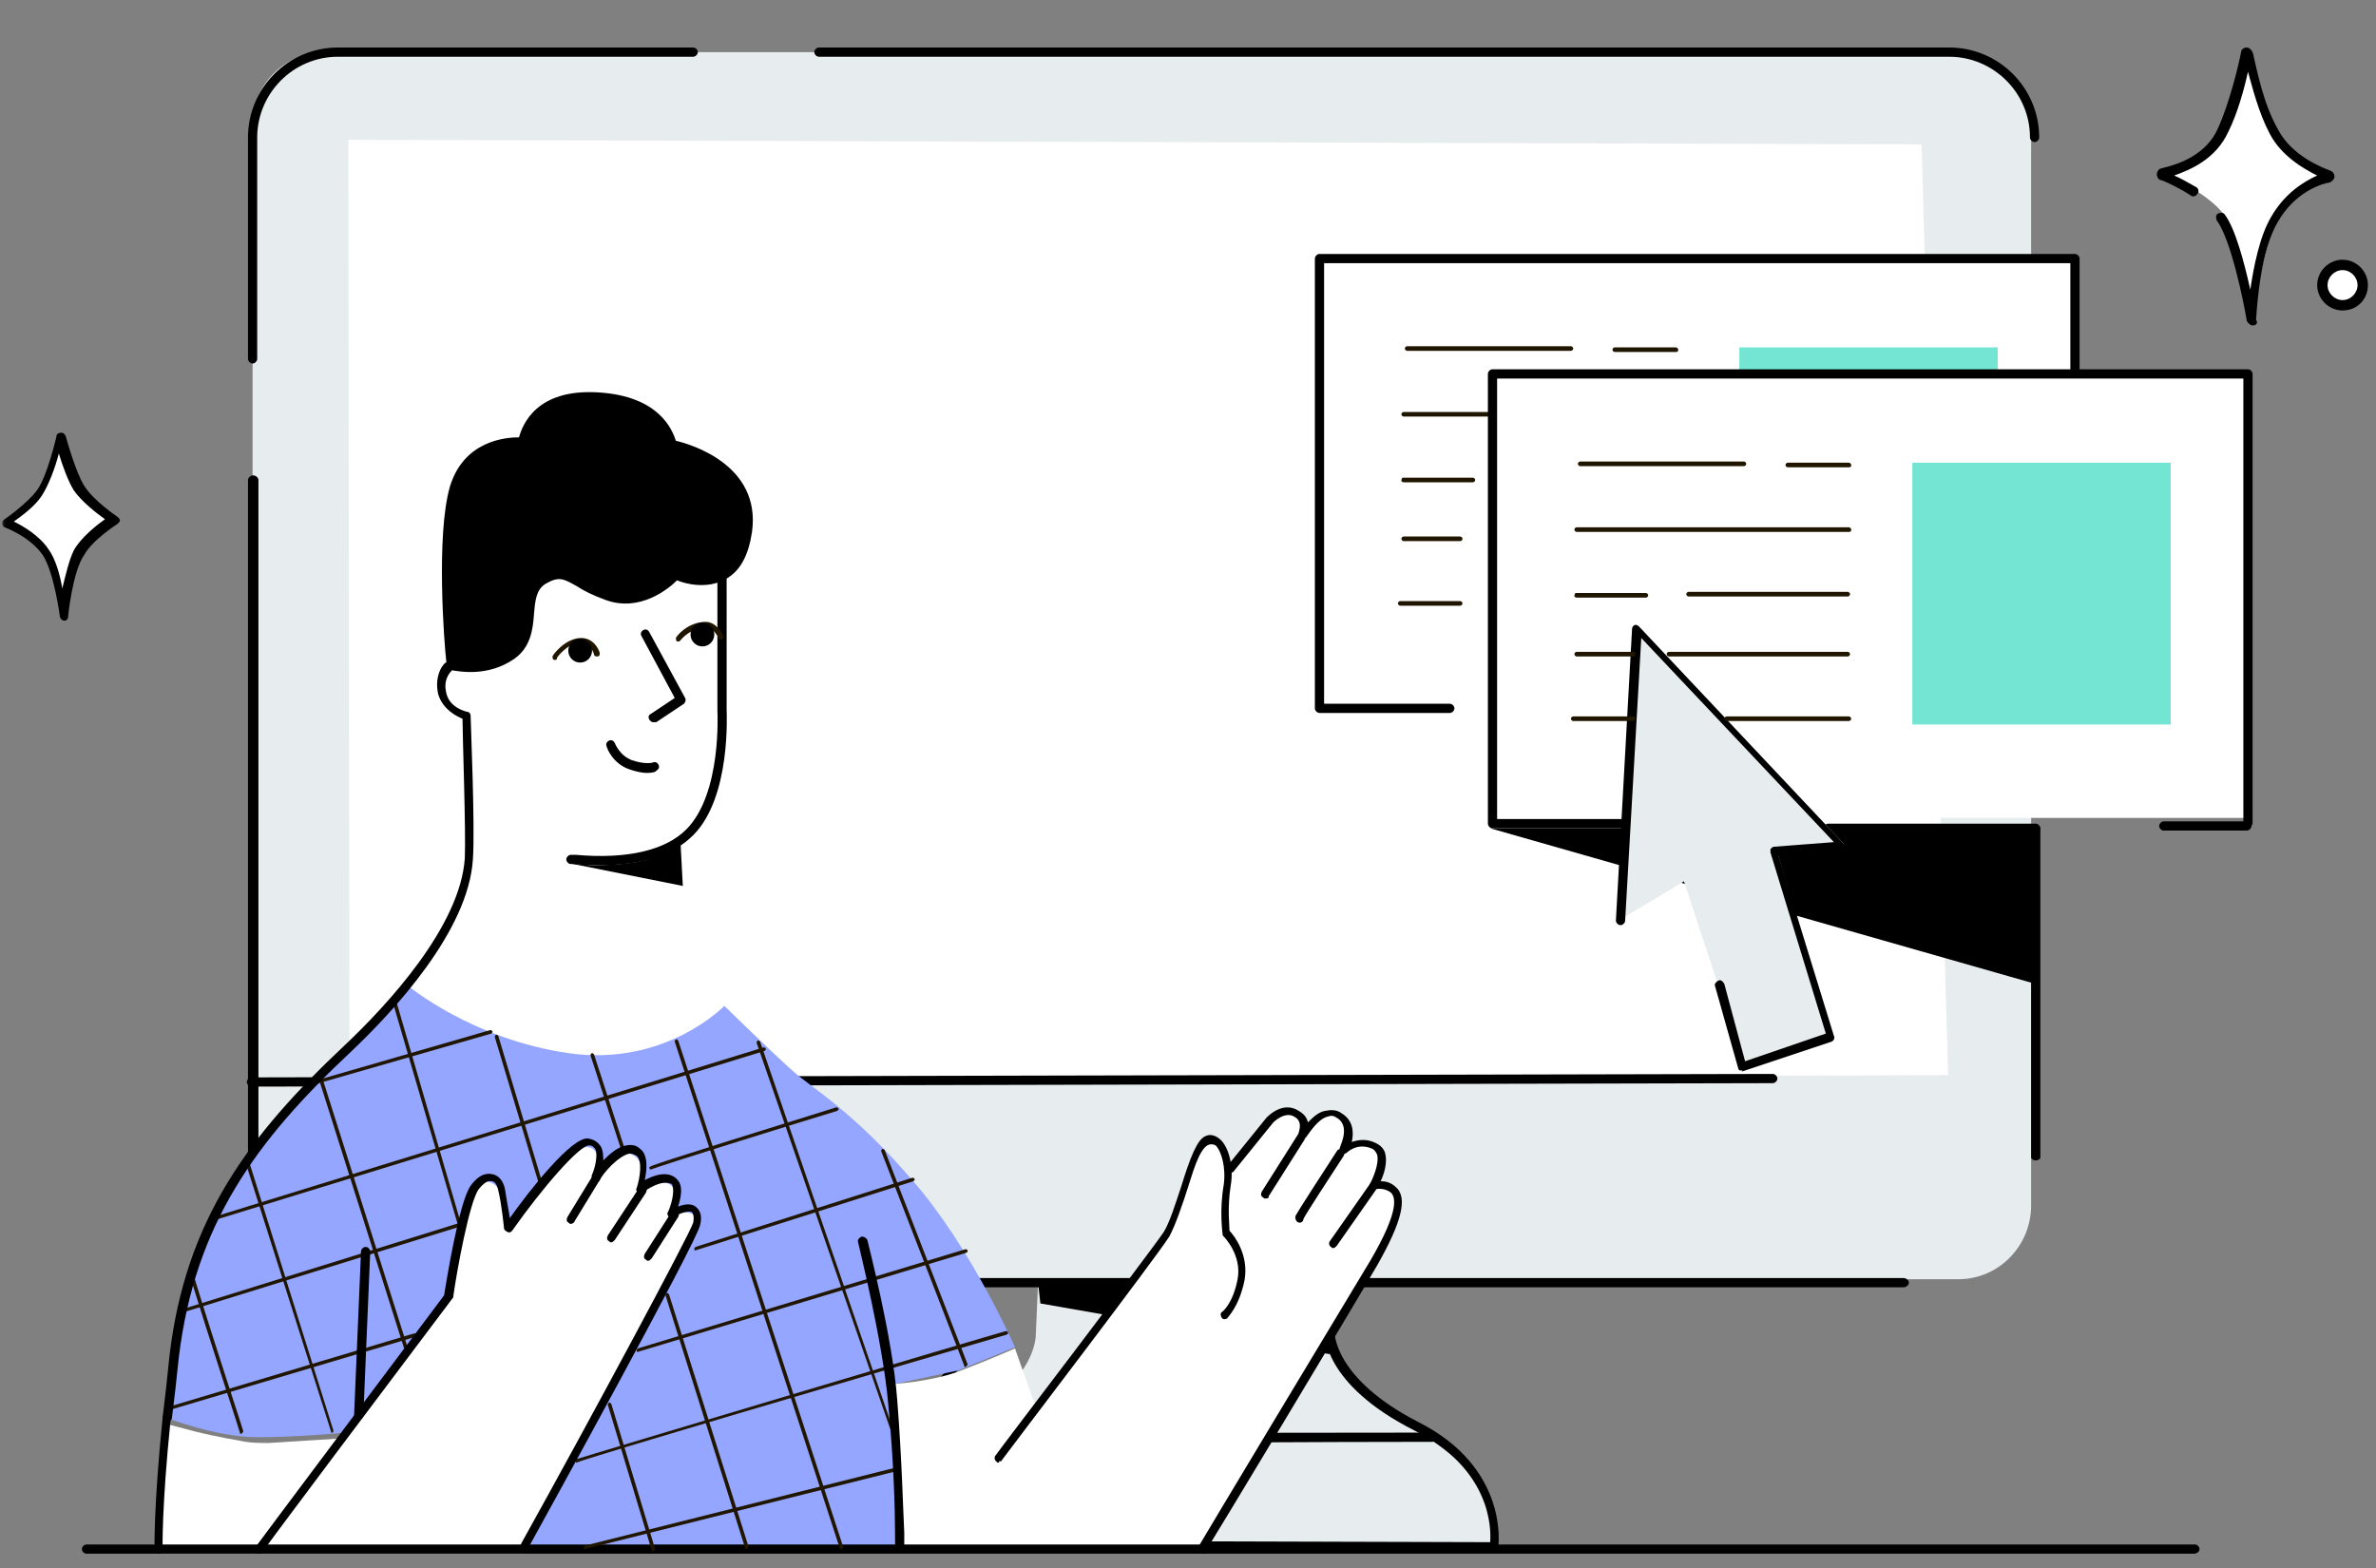 <?xml version="1.0" encoding="UTF-8"?>
<svg width="200px" height="132px" viewBox="0 0 200 132" version="1.1" xmlns="http://www.w3.org/2000/svg" xmlns:xlink="http://www.w3.org/1999/xlink">
    <rect x="0" y="0" width="200" height="132" fill="#808080" stroke="none"/>
    <title>Latest Projects (1)</title>
    <defs>
        <rect id="path-1" x="0" y="0" width="200" height="132"></rect>
    </defs>
    <g id="Продуктовая-страница-VS-21" stroke="none" stroke-width="1" fill="none" fill-rule="evenodd">
        <g id="Latest-Projects-(1)">
            <mask id="mask-2" fill="white">
                <use xlink:href="#path-1"></use>
            </mask>
            <g id="path-1"></g>
            <g id="Video-Suite-Mobile-Companion" mask="url(#mask-2)">
                <g transform="translate(0, 4)" id="Group-11">
                    <path d="M164.854,103.689 L27.379,103.689 C23.981,103.689 21.262,100.971 21.262,97.573 L21.262,6.505 C21.262,3.107 23.981,0.388 27.379,0.388 L164.854,0.388 C168.252,0.388 170.971,3.107 170.971,6.505 L170.971,97.476 C170.971,100.874 168.252,103.689 164.854,103.689 Z" id="Path" fill="#E7ECEE" fill-rule="nonzero"></path>
                    <polygon id="Path" fill="#FFFFFF" fill-rule="nonzero" points="163.981 86.505 29.417 86.99 29.32 7.767 161.748 8.155"></polygon>
                    <path d="M182.427,10.68 C182.427,10.68 185.922,9.417 186.893,7.961 C187.864,6.505 189.223,0.68 189.32,0.777 C189.417,0.874 190.291,5.825 191.65,7.573 C193.01,9.32 196.117,10.874 196.117,10.874 C196.117,10.874 192.524,12.524 191.65,14.369 C190.777,16.117 189.709,21.845 189.709,21.845 C189.709,21.845 188.447,15.728 187.282,14.175 C186.117,12.427 182.427,10.68 182.427,10.68 Z" id="Path" fill="#FFFFFF" fill-rule="nonzero"></path>
                    <path d="M189.612,23.398 C189.417,23.398 189.223,23.204 189.126,23.01 C188.835,21.262 187.767,16.117 186.602,14.563 C186.505,14.369 186.505,14.078 186.699,13.981 C186.893,13.883 187.184,13.883 187.282,14.078 C188.155,15.243 188.932,18.155 189.417,20.388 C189.709,18.447 190.194,15.922 191.165,14.272 C192.33,12.233 193.981,11.262 195.049,10.777 C193.883,10.194 192.039,9.126 191.068,7.282 C190.097,5.437 189.612,3.398 189.223,2.039 C188.932,3.398 188.35,5.534 187.573,7.087 C186.505,9.417 184.369,10.291 183.01,10.777 C183.495,10.971 184.175,11.359 184.854,11.748 C185.049,11.845 185.146,12.136 184.951,12.33 C184.854,12.524 184.563,12.621 184.369,12.427 C183.301,11.748 182.427,11.359 181.942,11.165 L181.845,11.165 C181.65,11.068 181.553,10.874 181.553,10.68 C181.553,10.485 181.65,10.291 181.845,10.194 C181.942,10.194 182.136,10.097 182.233,10.097 C183.398,9.806 185.728,9.029 186.699,6.796 C187.67,4.66 188.447,1.456 188.641,0.388 C188.641,0.194 188.835,0 189.126,0 C189.32,0 189.515,0.194 189.612,0.388 C189.612,0.485 189.709,0.583 189.709,0.777 C190,1.942 190.485,4.66 191.748,6.893 C192.913,9.126 195.437,10.097 196.214,10.388 C196.408,10.485 196.505,10.68 196.505,10.874 C196.505,11.068 196.311,11.262 196.117,11.359 C195.437,11.456 193.204,12.136 191.748,14.66 C190.291,17.087 190,21.553 189.903,22.913 C190.097,23.204 189.903,23.398 189.612,23.398 C189.612,23.398 189.612,23.398 189.612,23.398 Z" id="Shape" fill="#000000" fill-rule="nonzero"></path>
                    <path d="M87.379,103.981 L87.184,108.447 C87.184,108.447 87.184,111.456 83.107,114.175 C79.029,116.893 77.767,116.311 75.243,120.291 C72.718,124.272 73.398,126.117 73.398,126.117 L125.631,126.117 C125.631,126.117 126.117,122.233 123.786,119.903 C121.456,117.573 117.379,115.243 114.951,113.495 C112.524,111.748 111.845,109.515 111.845,108.641 C111.748,107.767 112.039,104.272 112.039,104.272 L87.379,103.981 Z" id="Path" fill="#E7ECEE" fill-rule="nonzero"></path>
                    <polygon id="Path" fill="#000000" fill-rule="nonzero" points="87.379 103.981 111.942 104.078 111.942 110 87.573 105.728"></polygon>
                    <path d="M68.544,120.777 L23.204,120.777 C23.01,120.777 22.816,120.583 22.816,120.388 C22.816,120.194 23.01,120 23.204,120 L68.544,120 C68.738,120 68.932,120.194 68.932,120.388 C68.932,120.583 68.738,120.777 68.544,120.777 Z" id="Path" fill="#000000" fill-rule="nonzero"></path>
                    <circle id="Oval" fill="#FFFFFF" fill-rule="nonzero" cx="46.893" cy="112.524" r="1.456"></circle>
                    <path d="M46.796,114.757 C45.631,114.757 44.66,113.786 44.66,112.621 C44.66,111.456 45.631,110.485 46.796,110.485 C47.961,110.485 48.932,111.456 48.932,112.621 C48.932,113.786 47.961,114.757 46.796,114.757 Z M46.796,111.359 C46.117,111.359 45.534,111.942 45.534,112.621 C45.534,113.301 46.117,113.883 46.796,113.883 C47.476,113.883 48.058,113.301 48.058,112.621 C48.058,111.942 47.476,111.359 46.796,111.359 Z" id="Shape" fill="#000000" fill-rule="nonzero"></path>
                    <path d="M171.262,7.961 C171.068,7.961 170.874,7.767 170.874,7.573 C170.874,3.786 167.767,0.777 164.078,0.777 L68.932,0.777 C68.738,0.777 68.544,0.583 68.544,0.388 C68.544,0.194 68.738,0 68.932,0 L164.078,0 C168.252,0 171.65,3.398 171.65,7.573 C171.65,7.767 171.456,7.961 171.262,7.961 Z" id="Path" fill="#000000" fill-rule="nonzero"></path>
                    <path d="M21.262,26.602 C21.068,26.602 20.874,26.408 20.874,26.214 L20.874,7.573 C20.874,3.398 24.272,0 28.447,0 L58.35,0 C58.544,0 58.738,0.194 58.738,0.388 C58.738,0.583 58.544,0.777 58.35,0.777 L28.447,0.777 C24.66,0.777 21.65,3.883 21.65,7.573 L21.65,26.214 C21.65,26.408 21.456,26.602 21.262,26.602 Z" id="Path" fill="#000000" fill-rule="nonzero"></path>
                    <path d="M160.24,104.369 L29.447,104.369 C24.721,104.369 20.874,100.971 20.874,96.796 L20.874,36.408 C20.874,36.214 21.094,36.019 21.313,36.019 C21.533,36.019 21.753,36.214 21.753,36.408 L21.753,96.796 C21.753,100.583 25.27,103.592 29.447,103.592 L160.24,103.592 C160.46,103.592 160.68,103.786 160.68,103.981 C160.68,104.175 160.46,104.369 160.24,104.369 Z" id="Path" fill="#000000" fill-rule="nonzero"></path>
                    <path d="M125.728,126.602 L125.728,126.602 L91.845,126.505 C91.65,126.505 91.456,126.311 91.456,126.117 C91.456,125.922 91.65,125.728 91.845,125.728 C91.845,125.728 91.845,125.728 91.845,125.728 L125.437,125.825 C125.534,124.563 125.437,119.612 119.029,116.408 C111.359,112.524 111.456,108.252 111.553,108.058 L111.553,104.272 C111.553,104.078 111.748,103.883 111.942,103.883 C112.136,103.883 112.33,104.078 112.33,104.272 L112.33,108.058 C112.33,108.155 112.233,112.039 119.417,115.728 C127.087,119.612 126.117,126.214 126.117,126.214 C126.117,126.505 125.922,126.602 125.728,126.602 Z" id="Path" fill="#000000" fill-rule="nonzero"></path>
                    <path d="M73.786,126.505 C73.786,126.505 73.786,126.505 73.786,126.505 L67.67,126.505 C67.476,126.505 67.379,126.408 67.282,126.214 C67.282,126.117 66.311,119.612 73.981,115.728 C81.165,112.039 81.068,108.155 81.068,108.058 L81.068,104.175 C81.068,103.981 81.262,103.786 81.456,103.786 C81.65,103.786 81.845,103.981 81.845,104.175 L81.845,107.961 C81.845,108.155 82.039,112.427 74.369,116.311 C68.058,119.515 67.961,124.466 67.961,125.728 L73.689,125.728 C73.883,125.728 74.078,125.922 74.078,126.117 C74.078,126.311 73.981,126.505 73.786,126.505 Z" id="Path" fill="#000000" fill-rule="nonzero"></path>
                    <path d="M90.971,117.476 C83.592,117.476 78.544,117.476 78.35,117.379 C78.155,117.282 78.058,117.087 78.155,116.893 C78.252,116.699 78.35,116.602 78.544,116.602 C79.515,116.699 106.408,116.602 120.583,116.602 C120.583,116.602 120.583,116.602 120.583,116.602 C120.777,116.602 120.971,116.796 120.971,116.99 C120.971,117.184 120.777,117.379 120.583,117.379 C110.388,117.379 99.223,117.476 90.971,117.476 Z" id="Path" fill="#000000" fill-rule="nonzero"></path>
                    <path d="M21.165,87.476 C20.971,87.476 20.777,87.282 20.777,87.087 C20.777,86.893 20.971,86.699 21.165,86.699 L149.223,86.408 L149.223,86.408 C149.417,86.408 149.612,86.602 149.612,86.796 C149.612,86.99 149.417,87.184 149.223,87.184 L21.165,87.476 C21.165,87.476 21.165,87.476 21.165,87.476 Z" id="Path" fill="#000000" fill-rule="nonzero"></path>
                    <circle id="Oval" fill="#FFFFFF" fill-rule="nonzero" cx="197.282" cy="19.903" r="1.456"></circle>
                    <path d="M197.184,22.136 C196.019,22.136 195.049,21.165 195.049,20 C195.049,18.835 196.019,17.864 197.184,17.864 C198.35,17.864 199.32,18.835 199.32,20 C199.32,21.165 198.447,22.136 197.184,22.136 Z M197.184,18.738 C196.505,18.738 195.922,19.32 195.922,20 C195.922,20.68 196.505,21.262 197.184,21.262 C197.864,21.262 198.447,20.68 198.447,20 C198.447,19.32 197.864,18.738 197.184,18.738 Z" id="Shape" fill="#000000" fill-rule="nonzero"></path>
                    <path d="M34.369,78.932 C34.563,79.126 40.194,84.272 48.738,84.757 C57.282,85.243 61.068,80.68 61.068,80.68 C61.068,80.68 59.709,78.738 58.641,75.146 C57.67,71.553 57.864,66.408 57.864,66.408 C57.864,66.408 60.68,63.01 60.777,57.476 C60.874,51.942 60.68,44.369 60.68,44.369 C60.68,44.369 55.825,40.291 47.379,43.301 C38.932,46.311 38.058,51.942 37.864,52.039 C37.67,52.136 36.602,52.913 37.184,54.272 C37.67,55.631 39.126,56.505 39.126,56.505 L39.515,67.184 C39.515,67.184 39.612,70.388 37.864,73.495 C36.117,76.602 34.369,78.932 34.369,78.932 Z" id="Path" fill="#FFFFFF" fill-rule="nonzero"></path>
                    <path d="M37.864,51.748 C37.864,51.748 41.262,52.718 43.204,50.777 C45.146,48.835 44.369,47.573 44.757,46.214 C45.146,44.854 46.311,44.175 47.476,44.466 C48.641,44.757 50.874,46.893 53.398,46.311 C55.922,45.728 56.99,44.563 56.99,44.563 C56.99,44.563 59.417,45.825 61.456,43.786 C63.495,41.845 63.01,38.544 62.427,37.379 C61.845,36.117 60.194,34.563 58.835,33.981 C57.379,33.398 56.602,33.398 56.602,33.398 C56.602,33.398 55.922,29.612 50.874,29.417 C45.825,29.223 44.563,31.845 44.563,31.845 L44.175,33.01 C44.175,33.01 40,32.816 38.738,35.825 C37.476,38.835 37.573,44.66 37.573,44.757 C37.573,44.854 37.864,51.748 37.864,51.748 Z" id="Path" fill="#000000" fill-rule="nonzero"></path>
                    <path d="M13.981,115.34 C13.981,115.34 18.155,116.99 21.65,116.99 C25.146,116.99 29.029,116.602 29.029,116.602 L30,116.214 L30,126.311 L75.728,126.311 L75.243,112.524 L80.68,111.359 L85.437,109.417 C85.437,109.417 81.748,100.971 76.699,95.243 C71.748,89.515 68.447,87.67 66.796,86.214 C65.146,84.757 60.971,80.68 60.971,80.68 C60.971,80.68 56.019,85.825 47.864,84.66 C39.709,83.495 34.272,78.932 34.272,78.932 C34.272,78.932 23.592,89.515 21.748,91.942 C19.903,94.369 16.893,99.515 15.922,103.495 C15.146,107.573 13.981,115.34 13.981,115.34 Z" id="Path" fill="#94A6FF"></path>
                    <path d="M16.408,116.505 C18.35,116.99 20.194,117.282 20.194,117.282 C20.971,117.476 21.845,117.476 22.621,117.476 L28.835,117.087 L37.67,105.825 C37.67,105.825 38.738,96.019 40.68,95.534 C42.621,95.049 42.816,99.32 42.816,99.32 C42.816,99.32 47.379,93.398 48.544,92.816 C49.709,92.233 50.097,92.816 50.291,93.204 C50.388,93.592 50.485,94.466 50.485,94.466 C50.485,94.466 52.233,92.524 53.398,93.301 C54.563,94.078 53.786,96.408 53.883,96.311 C53.981,96.214 55.534,95.146 56.408,95.728 C57.282,96.311 56.699,98.252 56.699,98.252 C56.699,98.252 57.864,97.864 58.35,98.252 C58.835,98.641 58.738,99.417 58.738,99.417 L44.175,126.796 L13.204,126.796 C13.204,126.796 13.204,123.204 13.301,120.874 C13.398,118.544 13.786,115.825 13.786,115.825 C13.786,115.825 15.728,116.311 16.408,116.505 Z" id="Path" fill="#FFFFFF" fill-rule="nonzero"></path>
                    <path d="M75.049,112.524 C75.049,112.524 78.35,112.33 80.68,111.456 C83.01,110.583 85.437,109.515 85.437,109.515 L87.184,114.466 L98.544,99.515 C98.544,99.515 100.583,91.942 101.553,91.845 C102.524,91.748 102.913,92.524 103.01,92.816 C103.107,93.107 103.301,94.272 103.301,94.272 L106.408,90.874 C106.408,90.874 107.67,89.223 108.835,89.806 C110,90.388 109.903,90.971 109.903,90.971 C109.903,90.971 111.748,89.126 112.718,90 C113.689,90.971 113.398,92.427 113.398,92.427 C113.398,92.427 114.66,91.65 115.631,92.621 C116.602,93.592 116.019,95.534 115.922,95.534 C115.922,95.534 117.379,95.534 117.573,96.699 C117.767,97.864 117.67,98.835 116.99,100.194 C116.311,101.65 114.466,104.563 114.466,104.563 L107.67,115.825 L101.359,126.602 L75.728,126.408 C75.728,126.408 75.728,121.553 75.534,118.544 C75.34,115.534 75.049,112.524 75.049,112.524 Z" id="Path" fill="#FFFFFF" fill-rule="nonzero"></path>
                    <path d="M0.874,39.612 C0.874,39.612 2.233,39.029 3.204,37.379 C4.078,35.825 4.951,32.913 4.951,32.913 C4.951,32.913 5.34,35.631 6.796,37.184 C8.252,38.738 9.417,39.709 9.417,39.709 C9.417,39.709 7.573,40.68 6.602,42.33 C5.631,43.981 5.437,46.699 5.437,46.699 C5.437,46.699 4.66,43.398 3.495,42.039 C2.33,40.68 0.485,39.806 0.485,39.806 L0.874,39.612 Z" id="Path" fill="#FFFFFF" fill-rule="nonzero"></path>
                    <path d="M47.767,68.641 C47.862,68.641 49.29,68.835 49.956,68.835 C50.623,68.835 53.668,68.835 55.287,68.058 C56.905,67.282 57.285,66.99 57.285,66.99 L57.476,70.583 L47.767,68.641 Z" id="Path" fill="#000000" fill-rule="nonzero"></path>
                    <path d="M184.66,126.796 L7.282,126.796 C7.087,126.796 6.893,126.602 6.893,126.408 C6.893,126.214 7.087,126.019 7.282,126.019 L184.757,126.019 C184.951,126.019 185.146,126.214 185.146,126.408 C185.146,126.602 184.951,126.796 184.66,126.796 Z" id="Path" fill="#000000" fill-rule="nonzero"></path>
                    <path d="M34.175,109.806 C34.078,109.806 34.078,109.806 34.078,109.709 L26.796,86.699 C26.796,86.602 26.796,86.602 26.893,86.505 C26.99,86.505 26.99,86.505 27.087,86.602 L34.369,109.612 C34.272,109.709 34.272,109.709 34.175,109.806 C34.175,109.806 34.175,109.806 34.175,109.806 Z" id="Path" fill="#201600" fill-rule="nonzero"></path>
                    <path d="M38.641,99.223 C38.544,99.223 38.544,99.223 38.544,99.126 L33.01,80.194 C33.01,80.097 33.01,80.097 33.107,80 C33.204,80 33.204,80 33.301,80.097 L38.835,99.126 C38.835,99.126 38.738,99.223 38.641,99.223 C38.738,99.223 38.641,99.223 38.641,99.223 Z" id="Path" fill="#201600" fill-rule="nonzero"></path>
                    <path d="M27.961,116.602 C27.864,116.602 27.864,116.602 27.864,116.505 L20.583,93.592 C20.583,93.495 20.583,93.495 20.68,93.398 C20.777,93.398 20.777,93.398 20.874,93.495 L28.058,116.408 C28.058,116.505 28.058,116.602 27.961,116.602 C27.961,116.602 27.961,116.602 27.961,116.602 Z" id="Path" fill="#201600" fill-rule="nonzero"></path>
                    <path d="M20.291,116.699 C20.194,116.699 20.194,116.699 20.194,116.602 C20.194,116.505 17.767,109.223 16.019,103.495 C16.019,103.398 16.019,103.398 16.117,103.301 C16.214,103.301 16.214,103.301 16.311,103.398 C18.058,109.126 20.485,116.408 20.485,116.505 C20.388,116.602 20.388,116.699 20.291,116.699 C20.291,116.699 20.291,116.699 20.291,116.699 Z" id="Path" fill="#201600" fill-rule="nonzero"></path>
                    <path d="M25.825,87.476 C25.728,87.476 25.728,87.476 25.728,87.379 C25.728,87.282 25.728,87.282 25.825,87.184 L41.262,82.718 C41.359,82.718 41.359,82.718 41.456,82.816 C41.456,82.913 41.456,82.913 41.359,83.01 L25.825,87.476 C25.825,87.476 25.825,87.476 25.825,87.476 Z" id="Path" fill="#201600" fill-rule="nonzero"></path>
                    <path d="M17.67,98.835 C17.573,98.835 17.573,98.835 17.573,98.738 C17.573,98.641 17.573,98.641 17.67,98.544 L64.272,84.175 C64.369,84.175 64.369,84.175 64.466,84.272 C64.466,84.369 64.466,84.369 64.369,84.466 L17.67,98.835 C17.67,98.835 17.67,98.835 17.67,98.835 Z" id="Path" fill="#201600" fill-rule="nonzero"></path>
                    <path d="M15.34,106.505 C15.243,106.505 15.243,106.505 15.243,106.408 C15.243,106.311 15.243,106.311 15.34,106.214 L38.738,98.932 C38.835,98.932 38.835,98.932 38.932,99.029 C38.932,99.126 38.932,99.126 38.835,99.223 L15.34,106.505 C15.34,106.505 15.34,106.505 15.34,106.505 Z" id="Path" fill="#201600" fill-rule="nonzero"></path>
                    <path d="M14.078,114.757 C13.981,114.757 13.981,114.757 13.981,114.66 C13.981,114.563 13.981,114.563 14.078,114.466 L34.854,108.252 C34.951,108.252 34.951,108.252 35.049,108.35 C35.049,108.447 35.049,108.447 34.951,108.544 L14.078,114.757 C14.078,114.757 14.078,114.757 14.078,114.757 Z" id="Path" fill="#201600" fill-rule="nonzero"></path>
                    <path d="M53.689,109.806 C53.592,109.806 53.592,109.806 53.592,109.709 C53.592,109.612 53.592,109.612 53.689,109.515 L81.262,101.165 C81.359,101.165 81.359,101.165 81.456,101.262 C81.456,101.359 81.456,101.359 81.359,101.456 L53.689,109.806 C53.689,109.806 53.689,109.806 53.689,109.806 Z" id="Path" fill="#201600" fill-rule="nonzero"></path>
                    <path d="M54.951,126.602 C54.854,126.602 54.854,126.602 54.854,126.505 L51.165,114.272 C51.165,114.175 51.165,114.175 51.262,114.078 C51.359,114.078 51.359,114.078 51.456,114.175 L55.146,126.408 C55.146,126.505 55.049,126.505 54.951,126.602 C55.049,126.505 55.049,126.602 54.951,126.602 Z" id="Path" fill="#201600" fill-rule="nonzero"></path>
                    <path d="M45.534,96.019 C45.437,96.019 45.437,96.019 45.437,95.922 L41.65,83.301 C41.65,83.204 41.65,83.204 41.748,83.107 C41.845,83.107 41.845,83.107 41.942,83.204 L45.728,95.825 C45.631,95.922 45.631,96.019 45.534,96.019 C45.534,96.019 45.534,96.019 45.534,96.019 Z" id="Path" fill="#201600" fill-rule="nonzero"></path>
                    <path d="M62.816,126.408 C62.718,126.408 62.718,126.408 62.718,126.311 L56.019,105.049 C56.019,104.951 56.019,104.951 56.117,104.854 C56.214,104.854 56.214,104.854 56.311,104.951 L63.01,126.214 C62.913,126.311 62.913,126.408 62.816,126.408 C62.816,126.408 62.816,126.408 62.816,126.408 Z" id="Path" fill="#201600" fill-rule="nonzero"></path>
                    <path d="M52.33,92.718 C52.233,92.718 52.233,92.718 52.233,92.621 L49.709,84.854 C49.709,84.757 49.709,84.757 49.806,84.66 C49.903,84.66 49.903,84.66 50,84.757 L52.524,92.524 C52.427,92.718 52.427,92.718 52.33,92.718 C52.33,92.718 52.33,92.718 52.33,92.718 Z" id="Path" fill="#201600" fill-rule="nonzero"></path>
                    <path d="M70.777,126.408 C70.68,126.408 70.68,126.408 70.68,126.311 L56.796,83.689 C56.796,83.592 56.796,83.592 56.893,83.495 C56.99,83.495 56.99,83.495 57.087,83.592 L70.971,126.214 C70.971,126.311 70.874,126.408 70.777,126.408 C70.874,126.408 70.777,126.408 70.777,126.408 Z" id="Path" fill="#201600" fill-rule="nonzero"></path>
                    <path d="M75.34,117.282 C75.243,117.282 75.243,117.282 75.243,117.184 L63.689,83.786 C63.689,83.689 63.689,83.689 63.786,83.592 C63.883,83.592 63.883,83.592 63.981,83.689 L75.437,117.087 C75.437,117.184 75.437,117.184 75.34,117.282 C75.34,117.282 75.34,117.282 75.34,117.282 Z" id="Path" fill="#201600" fill-rule="nonzero"></path>
                    <path d="M54.757,94.466 C54.757,94.466 54.757,94.466 54.757,94.466 C54.66,94.369 54.66,94.369 54.66,94.272 C54.66,94.175 54.757,94.078 70.388,89.223 C70.485,89.223 70.485,89.223 70.583,89.32 C70.583,89.417 70.583,89.417 70.485,89.515 C66.311,90.777 55.437,94.175 54.757,94.466 C54.854,94.466 54.854,94.466 54.757,94.466 C54.854,94.466 54.854,94.466 54.757,94.466 Z" id="Path" fill="#201600" fill-rule="nonzero"></path>
                    <path d="M58.544,101.262 C58.447,101.262 58.447,101.262 58.447,101.165 C58.447,101.068 58.447,101.068 58.544,100.971 L76.796,95.146 C76.893,95.146 76.893,95.146 76.99,95.243 C76.99,95.34 76.99,95.34 76.893,95.437 L58.544,101.262 C58.544,101.262 58.544,101.262 58.544,101.262 Z" id="Path" fill="#201600" fill-rule="nonzero"></path>
                    <path d="M48.544,119.126 C48.544,119.126 48.447,119.126 48.447,119.029 C48.447,118.932 48.447,118.932 48.544,118.835 C49.029,118.641 83.204,108.447 84.66,108.058 C84.757,108.058 84.757,108.058 84.854,108.155 C84.854,108.252 84.854,108.252 84.757,108.35 C72.427,111.942 49.029,118.835 48.544,119.126 C48.544,119.126 48.544,119.126 48.544,119.126 Z" id="Path" fill="#201600" fill-rule="nonzero"></path>
                    <path d="M49.223,126.408 C49.126,126.408 49.126,126.408 49.126,126.311 C49.126,126.214 49.126,126.214 49.223,126.117 L75.146,119.612 C75.243,119.612 75.243,119.612 75.34,119.709 C75.34,119.806 75.34,119.806 75.243,119.903 L49.223,126.408 C49.32,126.408 49.32,126.408 49.223,126.408 Z" id="Path" fill="#201600" fill-rule="nonzero"></path>
                    <path d="M81.262,111.068 C81.165,111.068 81.165,111.068 81.165,110.971 L74.175,92.913 C74.175,92.816 74.175,92.816 74.272,92.718 C74.369,92.718 74.369,92.718 74.466,92.816 L81.456,110.874 C81.359,110.971 81.359,111.068 81.262,111.068 C81.262,111.068 81.262,111.068 81.262,111.068 Z" id="Path" fill="#201600" fill-rule="nonzero"></path>
                    <path d="M5.437,48.252 C5.243,48.252 5.146,48.155 5.049,47.961 C5.049,47.961 4.563,44.175 3.592,42.718 C2.524,41.165 0.388,40.388 0.388,40.388 C0.291,40.388 0.194,40.194 0.194,40.097 C0.194,40 0.194,39.806 0.388,39.709 C0.388,39.709 2.233,38.447 3.107,37.282 C3.981,36.117 4.757,32.718 4.757,32.718 C4.757,32.524 4.951,32.427 5.146,32.427 C5.34,32.427 5.437,32.524 5.534,32.718 C5.534,32.718 6.311,35.631 7.087,36.893 C7.864,38.155 9.903,39.515 9.903,39.515 C10,39.612 10.097,39.709 10.097,39.806 C10.097,39.903 10,40 9.903,40.097 C9.903,40.097 7.767,41.456 7.087,42.718 C6.117,44.078 5.728,47.864 5.728,47.961 C5.728,48.058 5.631,48.252 5.437,48.252 C5.437,48.252 5.437,48.252 5.437,48.252 Z M1.165,39.903 C1.942,40.291 3.301,41.068 4.078,42.233 C4.66,43.01 5.049,44.369 5.243,45.534 C5.534,44.369 5.825,43.107 6.214,42.33 C6.796,41.262 8.155,40.194 8.835,39.709 C8.155,39.223 6.893,38.252 6.214,37.282 C5.728,36.505 5.243,35.146 4.951,34.175 C4.66,35.34 4.078,36.893 3.495,37.767 C2.913,38.641 1.845,39.417 1.165,39.903 Z" id="Shape" fill="#000000" fill-rule="nonzero"></path>
                    <path d="M14.078,115.728 C13.981,115.728 13.981,115.728 14.078,115.728 C13.883,115.728 13.689,115.534 13.689,115.34 C13.883,113.786 14.078,112.039 14.272,110.097 C15.631,98.641 20.971,91.553 29.029,83.981 C32.621,80.583 38.738,73.981 39.126,68.252 C39.223,65.922 38.932,57.961 38.932,56.505 C38.447,56.311 37.282,55.728 36.893,54.466 C36.699,53.689 36.796,52.913 37.087,52.33 C37.184,52.136 37.379,51.845 37.573,51.748 C37.379,50.097 36.699,41.068 37.864,36.99 C39.029,33.107 42.524,32.816 43.689,32.816 C43.689,32.816 43.689,32.816 43.689,32.816 C43.981,31.748 45.146,28.738 50.291,29.029 C55.534,29.32 56.602,32.233 56.893,33.107 C58.155,33.398 64.078,35.146 63.301,40.777 C63.01,42.718 62.33,44.078 61.068,44.757 C59.515,45.631 57.67,45.146 56.99,44.854 C56.311,45.534 53.883,47.573 50.971,46.505 C49.903,46.117 49.126,45.728 48.544,45.34 C47.476,44.757 47.087,44.466 45.922,45.146 C45.146,45.631 45.049,46.505 44.951,47.67 C44.854,49.029 44.66,50.485 43.301,51.456 C41.068,53.01 38.641,52.524 38.058,52.427 C37.864,52.621 37.282,53.204 37.573,54.369 C37.864,55.631 39.32,55.922 39.32,55.922 C39.515,55.922 39.612,56.117 39.612,56.214 C39.612,56.602 40,65.631 39.806,68.35 C39.417,74.369 33.204,81.068 29.515,84.563 C21.553,92.039 16.408,99.029 15.049,110.291 C14.854,112.233 14.66,113.883 14.466,115.437 C14.369,115.631 14.175,115.728 14.078,115.728 Z M38.35,51.65 C39.029,51.748 41.068,52.039 42.913,50.777 C44.078,50 44.175,48.835 44.272,47.573 C44.369,46.408 44.466,45.146 45.631,44.563 C47.087,43.689 47.864,44.078 48.932,44.757 C49.515,45.049 50.194,45.437 51.262,45.825 C54.078,46.893 56.602,44.175 56.699,44.175 C56.796,44.078 56.99,43.981 57.087,44.078 C57.087,44.078 59.126,44.951 60.777,44.078 C61.748,43.495 62.427,42.33 62.621,40.68 C63.398,35.049 56.796,33.786 56.505,33.786 C56.311,33.786 56.214,33.592 56.214,33.495 C56.214,33.398 55.728,30.097 50.291,29.709 C44.951,29.417 44.466,33.01 44.369,33.204 C44.369,33.398 44.175,33.592 43.981,33.495 C43.786,33.495 39.709,33.107 38.544,37.184 C37.379,41.068 38.155,50 38.35,51.65 Z" id="Shape" fill="#000000" fill-rule="nonzero"></path>
                    <path d="M13.398,126.796 C13.204,126.796 13.01,126.602 13.01,126.408 C13.01,126.408 12.913,123.01 13.689,115.34 C13.689,115.146 13.883,114.951 14.078,115.049 C14.272,115.049 14.466,115.243 14.369,115.437 C13.592,123.01 13.689,126.408 13.689,126.408 C13.786,126.602 13.592,126.796 13.398,126.796 C13.398,126.796 13.398,126.796 13.398,126.796 Z" id="Path" fill="#000000" fill-rule="nonzero"></path>
                    <path d="M30.194,115.534 C30.194,115.534 30.194,115.534 30.194,115.534 C30,115.534 29.806,115.34 29.806,115.146 L30.388,101.359 C30.388,101.165 30.583,100.971 30.777,100.971 C30.971,100.971 31.165,101.165 31.165,101.359 L30.583,115.146 C30.583,115.34 30.388,115.534 30.194,115.534 Z" id="Path" fill="#000000" fill-rule="nonzero"></path>
                    <path d="M21.845,126.796 C21.748,126.796 21.748,126.796 21.65,126.796 C21.456,126.699 21.456,126.505 21.456,126.311 C21.65,126.019 33.592,110.097 37.379,105.049 C37.573,103.883 38.641,97.184 39.612,95.825 C40.388,94.757 41.068,94.757 41.456,94.854 C42.039,94.951 42.427,95.534 42.524,96.214 C42.621,96.893 42.816,97.864 42.913,98.544 C44.563,96.214 48.155,91.65 49.515,91.845 C50.097,91.942 50.388,92.233 50.583,92.524 C50.777,92.913 50.777,93.301 50.777,93.689 C51.359,93.107 52.039,92.524 52.718,92.427 C53.204,92.33 53.592,92.427 53.883,92.718 C54.563,93.204 54.466,94.466 54.272,95.34 C54.854,95.049 55.728,94.66 56.505,94.951 C56.796,95.049 56.99,95.243 57.184,95.534 C57.476,96.117 57.282,96.893 57.087,97.573 C57.573,97.379 58.155,97.282 58.544,97.573 C58.932,97.864 59.126,98.35 58.932,99.126 C58.738,100.388 45.922,123.689 44.466,126.311 C44.369,126.505 44.175,126.505 43.981,126.408 C43.786,126.311 43.786,126.117 43.883,125.922 C49.612,115.631 58.058,99.903 58.35,98.932 C58.447,98.447 58.35,98.155 58.252,98.058 C57.961,97.864 57.184,98.155 56.699,98.447 C56.602,98.544 56.408,98.544 56.311,98.447 C56.214,98.35 56.117,98.155 56.214,98.058 C56.505,97.476 56.796,96.311 56.602,95.825 C56.602,95.728 56.505,95.631 56.408,95.631 C55.631,95.34 54.466,96.117 54.078,96.408 C53.981,96.505 53.786,96.505 53.689,96.408 C53.592,96.311 53.495,96.117 53.592,96.019 C53.883,95.146 54.078,93.689 53.592,93.301 C53.398,93.204 53.204,93.107 53.01,93.107 C52.039,93.301 50.777,94.757 50.485,95.34 C50.388,95.534 50.194,95.534 50,95.437 C49.806,95.34 49.806,95.146 49.806,94.951 C50,94.563 50.388,93.301 50.097,92.718 C50,92.621 49.903,92.427 49.612,92.427 C48.835,92.33 45.631,96.019 43.107,99.612 C43.01,99.709 42.913,99.806 42.718,99.709 C42.524,99.612 42.427,99.515 42.427,99.417 C42.427,99.417 42.233,97.379 41.942,96.214 C41.845,95.728 41.65,95.437 41.359,95.437 C41.068,95.34 40.68,95.631 40.291,96.117 C39.515,97.184 38.447,103.01 38.155,105.146 C38.155,105.243 38.155,105.243 38.058,105.34 C32.718,112.427 22.427,126.117 22.136,126.602 C22.136,126.699 22.039,126.796 21.845,126.796 Z" id="Path" fill="#000000" fill-rule="nonzero"></path>
                    <path d="M48.058,99.029 C47.961,99.029 47.961,99.029 47.864,98.932 C47.67,98.835 47.67,98.641 47.767,98.447 L49.903,94.951 C50,94.757 50.194,94.757 50.388,94.854 C50.583,94.951 50.583,95.146 50.485,95.34 L48.35,98.835 C48.35,98.932 48.155,99.029 48.058,99.029 Z" id="Path" fill="#000000" fill-rule="nonzero"></path>
                    <path d="M51.456,100.583 C51.359,100.583 51.359,100.583 51.262,100.485 C51.068,100.388 51.068,100.194 51.165,100 L53.786,96.019 C53.883,95.825 54.078,95.825 54.272,95.922 C54.466,96.019 54.466,96.214 54.369,96.408 L51.748,100.388 C51.65,100.485 51.553,100.583 51.456,100.583 Z" id="Path" fill="#000000" fill-rule="nonzero"></path>
                    <path d="M54.563,102.136 C54.466,102.136 54.466,102.136 54.369,102.039 C54.175,101.942 54.175,101.748 54.272,101.553 L56.505,98.058 C56.602,97.864 56.796,97.864 56.99,97.961 C57.184,98.058 57.184,98.252 57.087,98.447 L54.854,101.942 C54.757,102.039 54.66,102.136 54.563,102.136 Z" id="Path" fill="#000000" fill-rule="nonzero"></path>
                    <path d="M50.485,68.835 C49.806,68.835 49.126,68.835 48.35,68.738 C48.155,68.738 48.058,68.738 48.058,68.738 C47.864,68.738 47.67,68.544 47.67,68.35 C47.67,68.155 47.864,67.961 48.058,67.961 C48.155,67.961 48.252,67.961 48.447,67.961 C52.816,68.35 56.019,67.573 57.767,65.825 C60.777,62.816 60.388,55.922 60.388,55.825 L60.388,44.563 C60.388,44.369 60.583,44.175 60.777,44.175 C60.971,44.175 61.165,44.369 61.165,44.563 L61.165,55.728 C61.165,56.019 61.553,63.107 58.35,66.311 C56.602,68.058 53.981,68.835 50.485,68.835 Z" id="Path" fill="#000000" fill-rule="nonzero"></path>
                    <path d="M75.728,126.505 C75.631,126.505 75.631,126.505 75.728,126.505 C75.34,126.505 75.34,126.505 75.34,125.146 C75.34,123.301 75.243,119.029 74.757,114.078 C74.272,108.738 72.233,100.68 72.233,100.583 C72.136,100.388 72.33,100.194 72.524,100.097 C72.718,100.097 72.913,100.194 73.01,100.388 C73.01,100.485 75.146,108.544 75.534,113.981 C75.922,118.932 76.019,123.204 76.117,125.049 C76.117,125.534 76.117,125.825 76.117,125.922 C76.117,126.019 76.117,126.019 76.117,126.117 C76.019,126.408 75.825,126.505 75.728,126.505 Z" id="Path" fill="#000000" fill-rule="nonzero"></path>
                    <path d="M84.078,119.126 C83.981,119.126 83.883,119.126 83.883,119.029 C83.689,118.932 83.689,118.641 83.786,118.544 C83.883,118.35 96.796,101.456 97.961,99.709 C98.447,98.932 98.932,97.379 99.417,95.922 C100.194,93.398 100.777,91.942 101.456,91.65 C101.845,91.456 102.233,91.553 102.621,91.845 C103.398,92.427 103.883,94.175 103.592,95.825 C103.301,97.67 103.495,99.223 103.495,99.612 C103.883,100 105.146,101.65 104.757,103.786 C104.272,106.117 103.301,106.893 103.301,106.99 C103.107,107.087 102.913,107.087 102.816,106.893 C102.718,106.699 102.718,106.505 102.913,106.408 C102.913,106.408 103.786,105.728 104.175,103.689 C104.563,101.65 103.01,100.097 103.01,100.097 C102.913,100 102.913,100 102.913,99.903 C102.913,99.806 102.621,97.961 103.01,95.728 C103.204,94.272 102.816,92.913 102.33,92.427 C102.136,92.33 102.039,92.33 101.942,92.33 C101.13,92.33 100.555,94.175 100.07,95.728 C99.584,97.282 98.911,99.223 98.425,100.097 C97.26,101.942 84.736,118.35 84.251,119.029 C83.959,118.932 84.175,119.126 84.078,119.126 Z" id="Path" fill="#000000" fill-rule="nonzero"></path>
                    <path d="M101.165,126.796 C101.068,126.796 101.068,126.796 100.971,126.699 C100.777,126.602 100.777,126.408 100.874,126.214 C100.971,126.019 113.107,105.825 115.34,102.136 C117.961,97.67 117.379,96.699 117.087,96.408 C116.505,95.922 115.728,96.117 115.728,96.117 C115.631,96.214 115.437,96.117 115.34,96.019 C115.243,95.922 115.243,95.728 115.34,95.631 C115.534,95.243 116.117,93.981 115.922,93.204 C115.825,93.01 115.728,92.816 115.534,92.718 C114.272,92.136 113.398,93.01 113.398,93.01 C113.301,93.107 113.107,93.204 112.913,93.01 C112.718,92.913 112.718,92.718 112.816,92.524 C112.816,92.427 113.689,90.777 112.524,90.097 C112.233,89.903 112.039,89.903 111.748,90 C110.971,90.194 110.291,91.262 110,91.65 C109.903,91.845 109.709,91.845 109.515,91.845 C109.32,91.748 109.223,91.553 109.32,91.359 C109.32,91.262 109.709,90.388 108.932,90 C108.155,89.515 107.184,90.485 107.184,90.485 L103.883,94.563 C103.786,94.757 103.495,94.757 103.398,94.66 C103.204,94.563 103.204,94.272 103.301,94.175 L106.602,90.097 C106.699,90 107.961,88.641 109.32,89.515 C109.806,89.806 110,90.097 110.097,90.485 C110.485,90.097 110.971,89.612 111.553,89.515 C112.039,89.417 112.524,89.417 112.913,89.709 C113.883,90.291 113.981,91.262 113.786,92.136 C114.369,91.942 115.049,91.845 115.825,92.233 C116.214,92.427 116.505,92.718 116.602,93.107 C116.796,93.883 116.505,94.854 116.214,95.437 C116.602,95.437 117.087,95.534 117.476,95.922 C118.544,96.796 117.961,98.932 115.922,102.524 C113.786,106.214 101.65,126.408 101.456,126.602 C101.456,126.796 101.262,126.796 101.165,126.796 Z" id="Path" fill="#000000" fill-rule="nonzero"></path>
                    <path d="M106.505,96.893 C106.408,96.893 106.408,96.893 106.311,96.796 C106.117,96.699 106.117,96.505 106.214,96.311 L109.223,91.553 C109.32,91.359 109.515,91.359 109.709,91.456 C109.903,91.553 109.903,91.748 109.806,91.942 L106.796,96.699 C106.796,96.893 106.699,96.893 106.505,96.893 Z" id="Path" fill="#000000" fill-rule="nonzero"></path>
                    <path d="M109.417,98.932 C109.32,98.932 109.32,98.932 109.417,98.932 C109.126,98.932 109.029,98.641 109.029,98.447 C109.029,98.35 109.126,98.155 112.524,92.913 C112.621,92.718 112.816,92.718 113.01,92.816 C113.204,92.913 113.204,93.107 113.107,93.301 C111.845,95.243 109.806,98.35 109.709,98.641 C109.709,98.835 109.515,98.932 109.417,98.932 Z" id="Path" fill="#000000" fill-rule="nonzero"></path>
                    <path d="M112.233,101.068 C112.136,101.068 112.136,101.068 112.039,100.971 C111.845,100.874 111.845,100.583 111.942,100.485 L115.34,95.631 C115.437,95.437 115.728,95.437 115.825,95.534 C116.019,95.631 116.019,95.922 115.922,96.019 L112.524,100.874 C112.427,100.971 112.33,101.068 112.233,101.068 Z" id="Path" fill="#000000" fill-rule="nonzero"></path>
                    <path d="M46.699,51.553 C46.602,51.553 46.602,51.553 46.602,51.553 C46.505,51.456 46.505,51.359 46.505,51.262 C46.505,51.165 47.573,49.709 48.932,49.709 C48.932,49.709 48.932,49.709 48.932,49.709 C49.903,49.709 50.388,50.583 50.485,50.971 C50.485,51.068 50.485,51.262 50.291,51.262 C50.194,51.262 50,51.262 50,51.068 C50,51.068 49.709,50.097 48.932,50.097 C48.932,50.097 48.932,50.097 48.932,50.097 C47.767,50.097 46.893,51.359 46.893,51.359 C46.893,51.553 46.796,51.553 46.699,51.553 Z" id="Path" fill="#201600" fill-rule="nonzero"></path>
                    <path d="M57.087,50 C56.99,50 56.99,50 56.99,50 C56.893,49.903 56.893,49.806 56.893,49.709 C56.893,49.612 57.864,48.35 59.417,48.35 C60.291,48.35 60.874,49.417 60.874,49.515 C60.971,49.612 60.874,49.806 60.777,49.806 C60.68,49.903 60.485,49.806 60.485,49.709 C60.388,49.515 60,48.835 59.515,48.835 C58.058,48.835 57.282,49.903 57.282,49.903 C57.184,50 57.184,50 57.087,50 Z" id="Path" fill="#201600" fill-rule="nonzero"></path>
                    <circle id="Oval" fill="#000000" fill-rule="nonzero" cx="48.835" cy="50.777" r="1"></circle>
                    <circle id="Oval" fill="#000000" fill-rule="nonzero" cx="59.126" cy="49.417" r="1"></circle>
                    <path d="M54.951,56.796 C54.854,56.796 54.757,56.699 54.66,56.602 C54.563,56.408 54.563,56.214 54.757,56.117 L56.796,54.757 L53.981,49.515 C53.883,49.32 53.981,49.126 54.175,49.029 C54.369,48.932 54.563,49.029 54.66,49.223 L57.67,54.757 C57.767,54.951 57.67,55.146 57.573,55.243 L55.243,56.796 C55.049,56.796 54.951,56.796 54.951,56.796 Z" id="Path" fill="#000000" fill-rule="nonzero"></path>
                    <path d="M54.466,61.068 C54.078,61.068 53.592,60.971 53.01,60.777 C51.553,60.291 51.068,58.932 51.068,58.835 C50.971,58.641 51.068,58.447 51.262,58.35 C51.456,58.252 51.65,58.35 51.748,58.544 C51.748,58.544 52.136,59.612 53.204,60 C54.369,60.388 54.951,60.194 54.951,60.194 C55.146,60.097 55.34,60.194 55.437,60.388 C55.534,60.583 55.437,60.777 55.243,60.874 C55.243,60.971 54.951,61.068 54.466,61.068 Z" id="Path" fill="#000000" fill-rule="nonzero"></path>
                    <polygon id="Path-Copy-2" fill="#000000" fill-rule="nonzero" points="125.437 65.728 171.359 65.728 171.359 78.835"></polygon>
                    <rect id="Rectangle-Copy" fill="#FFFFFF" fill-rule="nonzero" x="111.068" y="17.573" width="63.786" height="37.573"></rect>
                    <path d="M174.66,55.922 C174.466,55.922 174.272,55.728 174.272,55.534 L174.272,18.155 L111.456,18.155 L111.456,55.243 L122.039,55.243 C122.233,55.243 122.427,55.437 122.427,55.631 C122.427,55.825 122.233,56.019 122.039,56.019 L111.068,56.019 C110.874,56.019 110.68,55.825 110.68,55.631 L110.68,17.767 C110.68,17.573 110.874,17.379 111.068,17.379 L174.66,17.379 C174.854,17.379 175.049,17.573 175.049,17.767 L175.049,55.534 C175.049,55.825 174.854,55.922 174.66,55.922 Z" id="Path-Copy-3" fill="#000000" fill-rule="nonzero"></path>
                    <rect id="Rectangle-Copy-3" fill="#73E5D2" x="146.408" y="25.243" width="21.748" height="22.039"></rect>
                    <path d="M132.233,25.534 L118.447,25.534 C118.35,25.534 118.252,25.437 118.252,25.34 C118.252,25.243 118.35,25.146 118.447,25.146 L132.233,25.146 C132.33,25.146 132.427,25.243 132.427,25.34 C132.427,25.437 132.33,25.534 132.233,25.534 Z" id="Path-Copy-4" fill="#201600" fill-rule="nonzero"></path>
                    <path d="M141.068,25.631 L135.922,25.631 C135.825,25.631 135.728,25.534 135.728,25.437 C135.728,25.34 135.825,25.243 135.922,25.243 L141.068,25.243 C141.165,25.243 141.262,25.34 141.262,25.437 C141.262,25.534 141.262,25.631 141.068,25.631 Z" id="Path-Copy-5" fill="#201600" fill-rule="nonzero"></path>
                    <path d="M141.068,31.068 L118.155,31.068 C118.058,31.068 117.961,30.971 117.961,30.874 C117.961,30.777 118.058,30.68 118.155,30.68 L141.068,30.68 C141.165,30.68 141.262,30.777 141.262,30.874 C141.262,30.971 141.262,31.068 141.068,31.068 Z" id="Path-Copy-6" fill="#201600" fill-rule="nonzero"></path>
                    <path d="M118.155,36.602 C118.058,36.602 117.961,36.505 117.961,36.505 C117.961,36.408 117.961,36.311 118.058,36.214 C118.058,36.214 118.155,36.214 123.981,36.214 C124.078,36.214 124.175,36.311 124.175,36.408 C124.175,36.505 124.078,36.602 123.981,36.602 L123.981,36.602 C121.748,36.602 118.35,36.602 118.155,36.602 C118.155,36.602 118.155,36.602 118.155,36.602 Z" id="Path-Copy-7" fill="#201600" fill-rule="nonzero"></path>
                    <path d="M140.971,36.505 L127.573,36.505 C127.476,36.505 127.379,36.408 127.379,36.311 C127.379,36.214 127.476,36.117 127.573,36.117 L140.971,36.117 C141.068,36.117 141.165,36.214 141.165,36.311 C141.165,36.408 141.068,36.505 140.971,36.505 Z" id="Path-Copy-8" fill="#201600" fill-rule="nonzero"></path>
                    <path d="M122.913,41.553 L118.155,41.553 C118.058,41.553 117.961,41.456 117.961,41.359 C117.961,41.262 118.058,41.165 118.155,41.165 L122.913,41.165 C123.01,41.165 123.107,41.262 123.107,41.359 C123.107,41.456 123.01,41.553 122.913,41.553 Z" id="Path-Copy-9" fill="#201600" fill-rule="nonzero"></path>
                    <path d="M140.971,41.553 L125.922,41.553 C125.825,41.553 125.728,41.456 125.728,41.359 C125.728,41.262 125.825,41.165 125.922,41.165 L140.971,41.165 C141.068,41.165 141.165,41.262 141.165,41.359 C141.165,41.456 141.068,41.553 140.971,41.553 Z" id="Path-Copy-10" fill="#201600" fill-rule="nonzero"></path>
                    <path d="M141.068,46.99 L130.777,46.99 C130.68,46.99 130.583,46.893 130.583,46.796 C130.583,46.699 130.68,46.602 130.777,46.602 L141.068,46.602 C141.165,46.602 141.262,46.699 141.262,46.796 C141.262,46.893 141.165,46.99 141.068,46.99 Z" id="Path-Copy-11" fill="#201600" fill-rule="nonzero"></path>
                    <path d="M122.913,46.99 L117.864,46.99 C117.767,46.99 117.67,46.893 117.67,46.796 C117.67,46.699 117.767,46.602 117.864,46.602 L122.913,46.602 C123.01,46.602 123.107,46.699 123.107,46.796 C123.107,46.893 123.01,46.99 122.913,46.99 Z" id="Path-Copy-12" fill="#201600" fill-rule="nonzero"></path>
                    <path d="M171.359,66.117 L153.883,66.117 C153.689,66.117 153.495,65.922 153.495,65.728 C153.495,65.534 153.689,65.34 153.883,65.34 L171.359,65.34 C171.553,65.34 171.748,65.534 171.748,65.728 C171.748,65.922 171.553,66.117 171.359,66.117 Z" id="Path-Copy-13" fill="#000000" fill-rule="nonzero"></path>
                    <path d="M189.126,65.922 L182.136,65.922 C181.942,65.922 181.748,65.728 181.748,65.534 C181.748,65.34 181.942,65.146 182.136,65.146 L189.126,65.146 C189.32,65.146 189.515,65.34 189.515,65.534 C189.515,65.728 189.32,65.922 189.126,65.922 Z" id="Path-Copy-14" fill="#000000" fill-rule="nonzero"></path>
                    <rect id="Rectangle-Copy-5" fill="#FFFFFF" fill-rule="nonzero" x="125.631" y="27.282" width="63.786" height="37.573"></rect>
                    <polygon id="Path-Copy-15" fill="#E7ECEE" fill-rule="nonzero" points="138.155 49.029 136.408 73.398 141.748 70.194 146.796 85.534 154.078 83.01 149.612 67.767 155.243 67.087"></polygon>
                    <path d="M171.359,93.689 C171.165,93.689 170.971,93.566 170.971,93.443 L170.971,65.78 C170.971,65.657 171.165,65.534 171.359,65.534 C171.553,65.534 171.748,65.657 171.748,65.78 L171.748,93.443 C171.748,93.566 171.553,93.689 171.359,93.689 Z" id="Path-Copy-16" fill="#000000" fill-rule="nonzero"></path>
                    <path d="M189.223,65.631 C189.029,65.631 188.835,65.437 188.835,65.243 L188.835,27.864 L126.019,27.864 L126.019,64.951 L136.602,64.951 C136.796,64.951 136.99,65.146 136.99,65.34 C136.99,65.534 136.796,65.728 136.602,65.728 L125.631,65.728 C125.437,65.728 125.243,65.534 125.243,65.34 L125.243,27.476 C125.243,27.282 125.437,27.087 125.631,27.087 L189.223,27.087 C189.417,27.087 189.612,27.282 189.612,27.476 L189.612,65.243 C189.612,65.534 189.417,65.631 189.223,65.631 Z" id="Path-Copy-17" fill="#000000" fill-rule="nonzero"></path>
                    <rect id="Rectangle-Copy-6" fill="#73E5D2" x="160.971" y="34.951" width="21.748" height="22.039"></rect>
                    <path d="M146.699,86.117 C146.602,86.117 146.602,86.117 146.505,86.117 C146.408,86.117 146.311,86.019 146.311,85.922 L144.369,79.029 C144.272,78.835 144.466,78.641 144.66,78.544 C144.854,78.447 145.049,78.641 145.146,78.835 L146.893,85.34 L153.689,83.01 L149.029,67.767 C149.029,67.67 149.029,67.573 149.029,67.476 C149.126,67.379 149.223,67.282 149.32,67.282 L154.369,66.893 L138.155,49.709 L136.796,73.495 C136.796,73.689 136.602,73.883 136.408,73.883 C136.214,73.883 136.019,73.689 136.019,73.495 L137.379,48.932 C137.379,48.835 137.476,48.641 137.573,48.641 C137.67,48.544 137.864,48.641 137.961,48.738 L155.243,67.087 C155.34,67.184 155.34,67.379 155.34,67.476 C155.34,67.573 155.146,67.67 155.049,67.67 L149.709,68.058 L154.369,83.204 C154.466,83.398 154.369,83.592 154.175,83.689 L146.602,86.214 C146.699,86.117 146.699,86.117 146.699,86.117 Z" id="Path-Copy-18" fill="#000000" fill-rule="nonzero"></path>
                    <path d="M146.796,35.243 L133.01,35.243 C132.913,35.243 132.816,35.146 132.816,35.049 C132.816,34.951 132.913,34.854 133.01,34.854 L146.796,34.854 C146.893,34.854 146.99,34.951 146.99,35.049 C146.99,35.146 146.893,35.243 146.796,35.243 Z" id="Path-Copy-19" fill="#201600" fill-rule="nonzero"></path>
                    <path d="M155.631,35.34 L150.485,35.34 C150.388,35.34 150.291,35.243 150.291,35.146 C150.291,35.049 150.388,34.951 150.485,34.951 L155.631,34.951 C155.728,34.951 155.825,35.049 155.825,35.146 C155.825,35.243 155.825,35.34 155.631,35.34 Z" id="Path-Copy-20" fill="#201600" fill-rule="nonzero"></path>
                    <path d="M155.631,40.777 L132.718,40.777 C132.621,40.777 132.524,40.68 132.524,40.583 C132.524,40.485 132.621,40.388 132.718,40.388 L155.631,40.388 C155.728,40.388 155.825,40.485 155.825,40.583 C155.825,40.68 155.825,40.777 155.631,40.777 Z" id="Path-Copy-21" fill="#201600" fill-rule="nonzero"></path>
                    <path d="M132.718,46.311 C132.621,46.311 132.524,46.214 132.524,46.214 C132.524,46.117 132.524,46.019 132.621,45.922 C132.621,45.922 132.718,45.922 138.544,45.922 C138.641,45.922 138.738,46.019 138.738,46.117 C138.738,46.214 138.641,46.311 138.544,46.311 L138.544,46.311 C136.311,46.311 132.913,46.311 132.718,46.311 C132.718,46.311 132.718,46.311 132.718,46.311 Z" id="Path-Copy-22" fill="#201600" fill-rule="nonzero"></path>
                    <path d="M155.534,46.214 L142.136,46.214 C142.039,46.214 141.942,46.117 141.942,46.019 C141.942,45.922 142.039,45.825 142.136,45.825 L155.534,45.825 C155.631,45.825 155.728,45.922 155.728,46.019 C155.728,46.117 155.631,46.214 155.534,46.214 Z" id="Path-Copy-23" fill="#201600" fill-rule="nonzero"></path>
                    <path d="M137.476,51.262 L132.718,51.262 C132.621,51.262 132.524,51.165 132.524,51.068 C132.524,50.971 132.621,50.874 132.718,50.874 L137.476,50.874 C137.573,50.874 137.67,50.971 137.67,51.068 C137.67,51.165 137.573,51.262 137.476,51.262 Z" id="Path-Copy-24" fill="#201600" fill-rule="nonzero"></path>
                    <path d="M155.534,51.262 L140.485,51.262 C140.388,51.262 140.291,51.165 140.291,51.068 C140.291,50.971 140.388,50.874 140.485,50.874 L155.534,50.874 C155.631,50.874 155.728,50.971 155.728,51.068 C155.728,51.165 155.631,51.262 155.534,51.262 Z" id="Path-Copy-25" fill="#201600" fill-rule="nonzero"></path>
                    <path d="M155.631,56.699 L145.34,56.699 C145.243,56.699 145.146,56.602 145.146,56.505 C145.146,56.408 145.243,56.311 145.34,56.311 L155.631,56.311 C155.728,56.311 155.825,56.408 155.825,56.505 C155.825,56.602 155.728,56.699 155.631,56.699 Z" id="Path-Copy-26" fill="#201600" fill-rule="nonzero"></path>
                    <path d="M137.476,56.699 L132.427,56.699 C132.33,56.699 132.233,56.602 132.233,56.505 C132.233,56.408 132.33,56.311 132.427,56.311 L137.476,56.311 C137.573,56.311 137.67,56.408 137.67,56.505 C137.67,56.602 137.573,56.699 137.476,56.699 Z" id="Path-Copy-27" fill="#201600" fill-rule="nonzero"></path>
                </g>
            </g>
        </g>
    </g>
</svg>